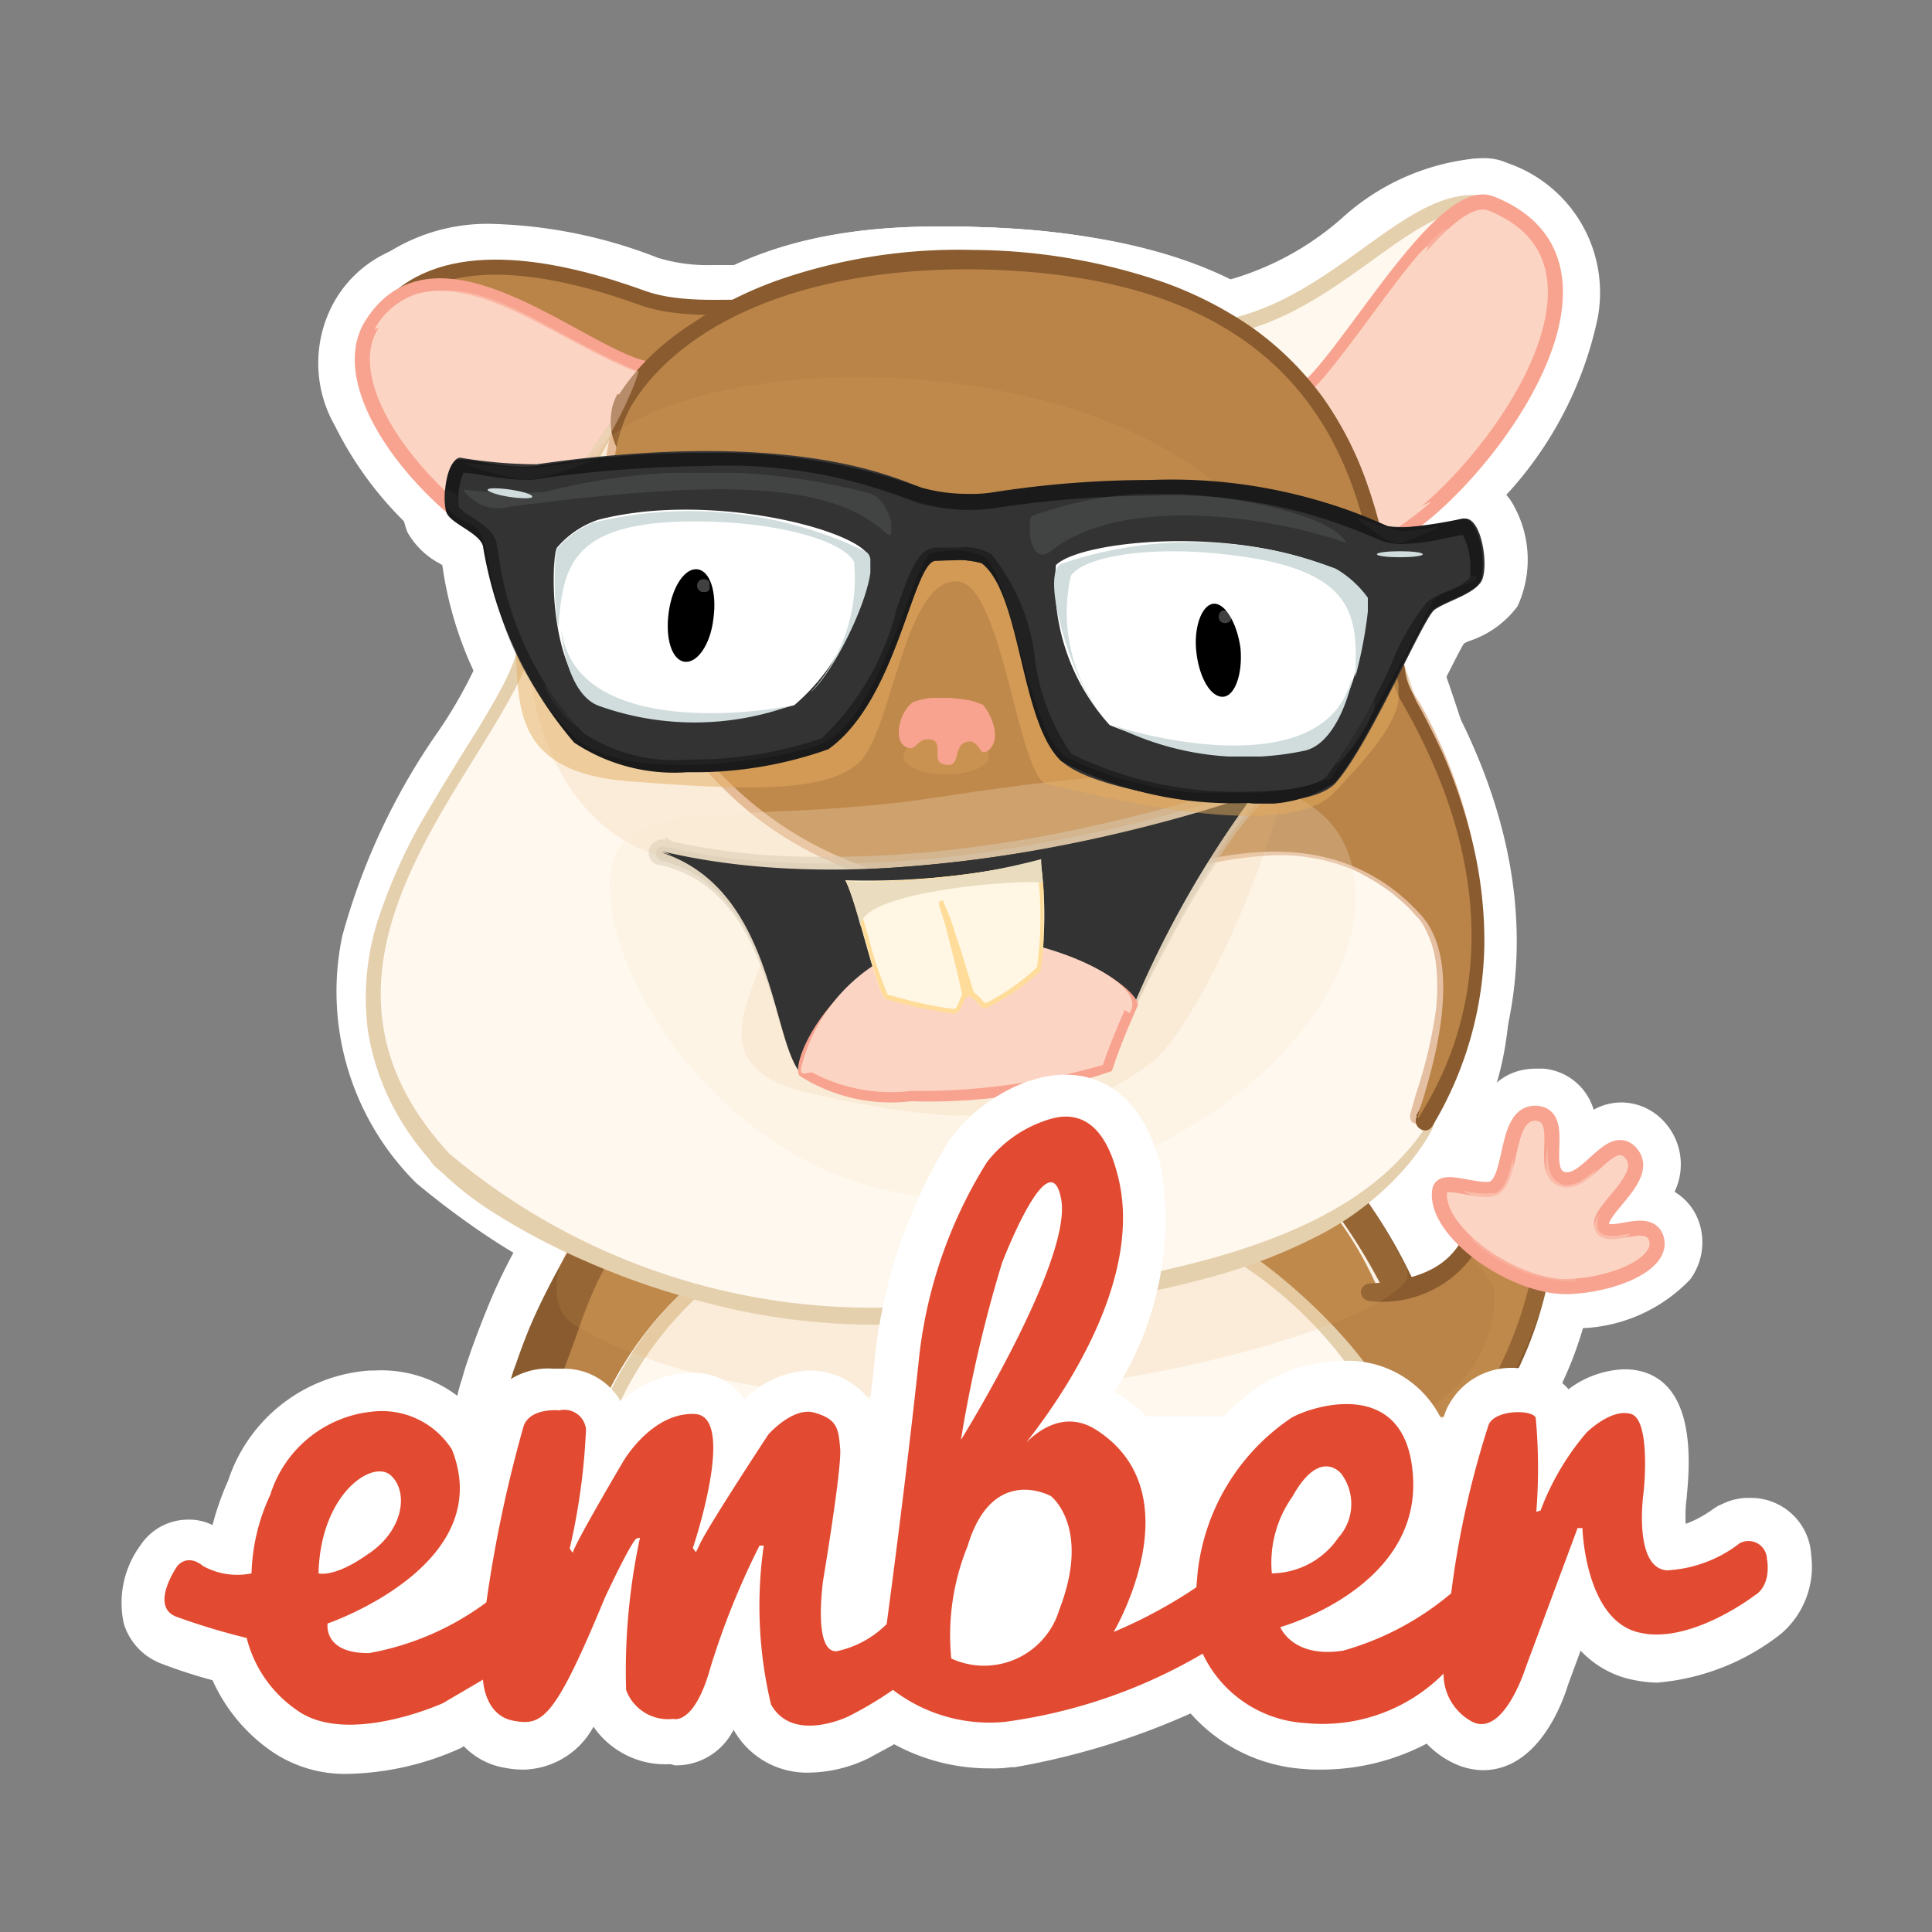 <?xml version="1.0" encoding="utf-8"?><!-- Скачано с сайта svg4.ru / Downloaded from svg4.ru -->
<svg width="800px" height="800px" viewBox="0 0 32 32" xmlns="http://www.w3.org/2000/svg" xmlns:xlink="http://www.w3.org/1999/xlink">
<rect x="0" y="0" width="32" height="32" fill="#808080" stroke="none"/>
<defs>
<clipPath id="a">
<rect x="6.636" y="7.38" width="18.55" height="6.48" style="fill:none"/>
</clipPath>
<clipPath id="b">
<rect x="6.906" y="6.91" width="3.65" height="1.77" style="fill:none"/>
</clipPath>
<clipPath id="c">
<rect x="21.786" y="7.85" width="2.78" height="1.88" style="fill:none"/>
</clipPath>
<clipPath id="d">
<rect x="23.156" y="20.68" width="2.57" height="2.99" style="fill:none"/>
</clipPath>
<clipPath id="e">
<rect x="24.216" y="19.18" width="0.85" height="0.7" style="fill:none"/>
</clipPath>
<clipPath id="f">
<rect x="25.606" y="19" width="0.84" height="0.79" style="fill:none"/>
</clipPath>
<clipPath id="g">
<rect x="24.356" y="20.29" width="1.73" height="0.94" style="fill:none"/>
</clipPath>
<clipPath id="h">
<rect x="26.386" y="20.06" width="0.62" height="0.55" style="fill:none"/>
</clipPath>
<clipPath id="i">
<rect x="9.216" y="19.15" width="14.1" height="3.99" style="fill:none"/>
</clipPath>
<clipPath id="j">
<rect x="21.736" y="4.08" width="1.97" height="4.88" style="fill:none"/>
</clipPath>
<clipPath id="k">
<rect x="6.206" y="4.81" width="4.84" height="3.46" style="fill:none"/>
</clipPath>
<clipPath id="l">
<rect x="21.796" y="3.79" width="2.87" height="4.84" style="fill:none"/>
</clipPath>
<clipPath id="m">
<rect x="8.736" y="6.24" width="12.83" height="12.24" style="fill:none"/>
</clipPath>
<clipPath id="n">
<rect x="14.946" y="12.22" width="1.43" height="0.6" style="fill:none"/>
</clipPath>
<clipPath id="o">
<rect x="14.886" y="11.56" width="1.59" height="1.08" style="fill:none"/>
</clipPath>
<clipPath id="p">
<rect x="10.096" y="12.84" width="12.35" height="7.01" style="fill:none"/>
</clipPath>
<clipPath id="q">
<rect x="10.736" y="12.95" width="10.24" height="5.2" style="fill:none"/>
</clipPath>
<clipPath id="r">
<rect x="10.846" y="13.06" width="10.02" height="5.09" style="fill:none"/>
</clipPath>
<clipPath id="s">
<rect x="10.956" y="13.17" width="9.8" height="4.97" style="fill:none"/>
</clipPath>
<clipPath id="t">
<rect x="13.266" y="15.52" width="5.49" height="2.26" style="fill:none"/>
</clipPath>
<clipPath id="u">
<rect x="13.996" y="14.26" width="3.29" height="2.54" style="fill:none"/>
</clipPath>
<clipPath id="v">
<rect x="14.006" y="14.22" width="3.25" height="1.13" style="fill:none"/>
</clipPath>
<clipPath id="w">
<rect x="15.556" y="14.91" width="0.6" height="1.61" style="fill:none"/>
</clipPath>
<clipPath id="x">
<rect x="6.266" y="4.81" width="4.31" height="3.91" style="fill:none"/>
</clipPath>
<clipPath id="y">
<rect x="8.536" y="8.88" width="14.63" height="4.65" style="fill:none"/>
</clipPath>
<clipPath id="z">
<rect x="7.356" y="7.5" width="17.21" height="5.81" style="fill:none"/>
</clipPath>
<clipPath id="aa">
<rect x="9.026" y="8.3" width="5.53" height="3.74" style="fill:none"/>
</clipPath>
<clipPath id="ab">
<rect x="17.286" y="8.81" width="5.48" height="3.83" style="fill:none"/>
</clipPath>
<clipPath id="ac">
<rect x="7.356" y="8.1" width="17.1" height="5.03" style="fill:none"/>
</clipPath>
<clipPath id="ad">
<rect x="7.626" y="7.62" width="2.21" height="0.33" style="fill:none"/>
</clipPath>
<clipPath id="ae">
<rect x="14.746" y="8.16" width="2.37" height="0.58" style="fill:none"/>
</clipPath>
<clipPath id="af">
<rect x="22.486" y="8.58" width="1.35" height="0.43" style="fill:none"/>
</clipPath>
<clipPath id="ag">
<rect x="8.796" y="8.23" width="3.16" height="3.13" style="fill:none"/>
</clipPath>
<clipPath id="ah">
<rect x="20.046" y="8.78" width="3.04" height="3.34" style="fill:none"/>
</clipPath>
<clipPath id="ai">
<rect x="9.186" y="8.45" width="5.23" height="3.01" style="fill:none"/>
</clipPath>
<clipPath id="aj">
<rect x="9.296" y="10.44" width="3.85" height="1.52" style="fill:none"/>
</clipPath>
<clipPath id="ak">
<rect x="17.436" y="8.97" width="5.22" height="2.79" style="fill:none"/>
</clipPath>
<clipPath id="al">
<rect x="18.416" y="11.25" width="3.97" height="1.28" style="fill:none"/>
</clipPath>
<clipPath id="am">
<rect x="11.536" y="9.59" width="0.22" height="0.22" style="fill:none"/>
</clipPath>
<clipPath id="an">
<rect x="20.176" y="10.11" width="0.22" height="0.22" style="fill:none"/>
</clipPath>
<clipPath id="ao">
<rect x="7.676" y="7.83" width="7.09" height="1.04" style="fill:none"/>
</clipPath>
<clipPath id="ap">
<rect x="17.056" y="8.18" width="5.24" height="1.01" style="fill:none"/>
</clipPath>
</defs>
<title>file_type_ember</title>
<path d="M8.316,23.17l.07-.16.01-.02c.05-.13.11-.27.16-.4.07-.18.13-.36.2-.54a2.826,2.826,0,0,0,.11-.31c.09-.24.21-.56.35-.86a3.456,3.456,0,0,1,.23-.44c.09-.14.18-.27.27-.4l.08-.11.12-.08a.219.219,0,0,1,.05-.03c.05-.03.12-.05.16-.08.08-.03.18-.07.28-.1.15-.04.33-.09.54-.13.31-.07.63-.13,1.05-.2.62-.1,1.29-.19,2.09-.27,1.41-.15,2.82-.26,4.18-.33.72-.03,1.27-.04,1.78-.04h.33a8.233,8.233,0,0,1,1.09.08,1.418,1.418,0,0,1,.34.08.339.339,0,0,1,.08.03l.11.04.09.08.1.1a4.275,4.275,0,0,1,.38.43,9.162,9.162,0,0,1,1.12,1.88,8.389,8.389,0,0,1,.63,1.94l.16.86h-2.01l-.12-.58a6.513,6.513,0,0,0-2.6-2.55,5.236,5.236,0,0,0-1.52-.13,43.574,43.574,0,0,0-5.83.49,5.4,5.4,0,0,0-1.83,2.35l-.2.43" style="fill:#fff"/>
<path d="M22,19.98a2.819,2.819,0,0,0-.33-.36l-.08-.08a.031.031,0,0,1-.02-.01.981.981,0,0,0-.21-.04c-.32-.04-.66-.05-1-.07-.69-.01-1.38.01-2.07.04-1.38.07-2.77.18-4.14.33-.69.08-1.38.16-2.06.27-.34.05-.68.11-1.01.19-.16.03-.33.08-.48.12a.826.826,0,0,0-.22.08c-.03.01-.07.02-.08.04a.01.01,0,0,0-.01.01c-.08.11-.15.22-.23.34s-.13.25-.2.38c-.12.26-.23.54-.33.81s-.21.56-.31.84c-.05.14-.11.28-.18.43a.882.882,0,0,1-.09.2h.93a5.811,5.811,0,0,1,2.24-2.74,42.347,42.347,0,0,1,6.07-.53,5.792,5.792,0,0,1,1.78.19c.95.37,2.86,2.13,3.05,3.09h.54a8.067,8.067,0,0,0-.58-1.76A5.971,5.971,0,0,0,22,19.98" style="fill:#ba8449"/>
<path d="M23.006,24.19l-.11-.59a7.114,7.114,0,0,0-.53-1.6,7.414,7.414,0,0,0-.94-1.58,2.359,2.359,0,0,0-.2-.23,8.334,8.334,0,0,0-.88-.05h-.31c-.49,0-1.02.01-1.72.04-1.33.07-2.7.18-4.09.33-.78.09-1.42.18-2.01.26-.38.05-.69.12-.96.18-.18.04-.31.08-.43.11-.02,0-.03.01-.04.01a.834.834,0,0,1-.08.12c-.05.09-.1.19-.18.32-.12.25-.22.51-.31.74-.04.1-.08.2-.11.3-.07.19-.13.37-.21.56-.05.14-.12.28-.18.44l-.01.02a1.084,1.084,0,0,1-.08.19l-.2.44H8.176l-.19-.09-.02-.01a.781.781,0,0,1-.43-.78v-.03l.02-.1.03-.12a2.172,2.172,0,0,1,.07-.24c.04-.16.1-.32.15-.47.1-.28.22-.59.36-.92a9.623,9.623,0,0,1,.46-.91c.08-.14.16-.28.27-.45.1-.15.21-.31.32-.45a1.3,1.3,0,0,1,.25-.24h.01a.891.891,0,0,1,.16-.1c.1-.05.18-.09.23-.11.13-.05.25-.09.35-.12a5.238,5.238,0,0,1,.58-.14c.32-.07.66-.13,1.08-.2.63-.1,1.3-.18,2.12-.26,1.42-.14,2.84-.25,4.22-.31.66-.02,1.17-.04,1.64-.04h.5a8.535,8.535,0,0,1,1.17.09h.01a3.054,3.054,0,0,1,.43.1h.01c.04.02.11.04.19.08a.738.738,0,0,1,.13.08l.05.04.04.03.04.04.12.12c.14.14.27.3.42.48a10.033,10.033,0,0,1,1.17,2,10.274,10.274,0,0,1,.42,1.07,8.24,8.24,0,0,1,.27,1.09l.13.84h-1.95Z" style="fill:#fff"/>
<path d="M9.016,24.19l.48-1.04a6.294,6.294,0,0,1,2.46-2.9l.02-.01a42.181,42.181,0,0,1,6.25-.56,5.3,5.3,0,0,1,1.96.22c1.13.44,3.09,2.29,3.35,3.38l.22.9H9.016Z" style="fill:#fff"/>
<path d="M22.266,24.19l-.13-.56a6.4,6.4,0,0,0-2.46-2.37,4.758,4.758,0,0,0-1.44-.12,45.348,45.348,0,0,0-5.76.48,5.21,5.21,0,0,0-1.66,2.14l-.2.42H8.8l.46-1.02a6.413,6.413,0,0,1,2.64-3.11,39.524,39.524,0,0,1,6.35-.58,6.418,6.418,0,0,1,2.04.23c1.13.44,3.24,2.34,3.5,3.61l.18.88Z" style="fill:#fff"/>
<path d="M23.116,24.19l-.21-.2a3.216,3.216,0,0,1-.77-2.88.825.825,0,0,1,.78-.56.711.711,0,0,1,.21.03,1.229,1.229,0,0,0,.57-.44.9.9,0,0,1,.81-.46,2.63,2.63,0,0,1,1.7.83.8.8,0,0,1,.12.74c-.01.02-.02.07-.04.12a16.221,16.221,0,0,1-.98,2.47l-.21.34C25.086,24.2,23.116,24.19,23.116,24.19Z" style="fill:#fff"/>
<path d="M23.046,24.19l.68-1.11a11.564,11.564,0,0,0,.71-1.31,3.178,3.178,0,0,1-1.72.48l-.02-.02-.01.08a.9.9,0,0,1-.88-.85.909.909,0,0,1,.23-.63.851.851,0,0,1,.6-.28c.79-.03.89-.22,1.03-.49a1.264,1.264,0,0,1,1.18-.59,1.992,1.992,0,0,1,.42.04,1.427,1.427,0,0,1,1.17,1.36,6.17,6.17,0,0,1-1.12,2.99l-.21.35C25.116,24.19,23.046,24.19,23.046,24.19Z" style="fill:#fff"/>
<path d="M25.926,22.03a3.42,3.42,0,0,1-2.34-1.15,1.562,1.562,0,0,1-.45-1.27.847.847,0,0,1,.89-.72,2.3,2.3,0,0,1,.28.02c.09-.39.3-1.21,1.14-1.21h.12a.954.954,0,0,1,.83.68.95.95,0,0,1,.46-.12.964.964,0,0,1,.7.31,1.046,1.046,0,0,1,.18,1.17.939.939,0,0,1,.42.55,1.038,1.038,0,0,1-.16.9,2.62,2.62,0,0,1-1.97.81.191.191,0,0,1-.1.03" style="fill:#fff"/>
<path d="M25.046,4.01A12.028,12.028,0,0,0,22.3,7.24a.859.859,0,0,1-.74.38,2.62,2.62,0,0,1-1.48-.71c-.92-.74-.94-1.16-.95-1.32a.819.819,0,0,1,.77-.85,4.8,4.8,0,0,0,2.33-1.13,3.856,3.856,0,0,1,2.16-.98,2.5,2.5,0,0,1,.47.05" style="fill:#fff"/>
<path d="M19.966,5.47c2.14-.2,3.4-2.42,4.71-2.08a11.817,11.817,0,0,0-2.95,3.44c-.31.42-2.36-1.31-1.76-1.36" style="fill:#fff8ee"/>
<path d="M6.066,4.45a3.076,3.076,0,0,1,2.14-.74,8.082,8.082,0,0,1,2.69.56,2.815,2.815,0,0,0,.91.12h.41a1.019,1.019,0,0,1,1.02.49,1.035,1.035,0,0,1-.12,1.02,2.91,2.91,0,0,1-2.23,1.15h-.05a3.384,3.384,0,0,1-1.49-.57,4.8,4.8,0,0,0-2.32-.8c-.12,0-.25.01-.37.02" style="fill:#fff"/>
<path d="M22.566,9.76a1.753,1.753,0,0,1-1.61-1.28,4.428,4.428,0,0,1-.35-1.63c0-.77.4-.97.66-1.03a9.673,9.673,0,0,0,.74-.96c1-1.36,1.72-2.24,2.56-2.24a.924.924,0,0,1,.4.08,2.266,2.266,0,0,1,1.49,2.6,6.211,6.211,0,0,1-1.51,2.9c-.38.45-1.38,1.5-2.26,1.56h-.12" style="fill:#fff"/>
<path d="M9.636,10.17a1.23,1.23,0,0,1-.28-.02,5.92,5.92,0,0,1-3.81-3.1,2.087,2.087,0,0,1,0-2.07A1.966,1.966,0,0,1,7.3,4a5.741,5.741,0,0,1,2.58.92,7.522,7.522,0,0,0,.93.45.711.711,0,0,1,.21-.03.8.8,0,0,1,.7.42,4.408,4.408,0,0,1-.43,3.33A1.892,1.892,0,0,1,9.636,10.17Z" style="fill:#fff"/>
<path d="M14.516,22.38A11.941,11.941,0,0,1,6.9,19.6a4.466,4.466,0,0,1-1.23-4.1,10.944,10.944,0,0,1,1.55-3.33,7.551,7.551,0,0,0,.92-1.77c1.33-5.9,4.68-6.65,7.45-6.65.18,0,.36,0,.57.01,5.9.18,6.49,3.02,6.84,4.73a5.812,5.812,0,0,0,.21.81c1.98,4.86,2.31,7.77,1.09,9.74-1.19,1.94-3.81,2.89-9.02,3.32C15.036,22.37,14.776,22.38,14.516,22.38Z" style="fill:#fff"/>
<path d="M14.4,22.39a11.44,11.44,0,0,1-7.48-2.79,4.466,4.466,0,0,1-1.23-4.1,10.944,10.944,0,0,1,1.55-3.33,7.551,7.551,0,0,0,.92-1.77c1.33-5.9,4.68-6.65,7.45-6.65.18,0,.36,0,.57.01,5.9.18,6.49,3.02,6.84,4.73a5.812,5.812,0,0,0,.21.81c1.95,4.78,2.26,7.67,1.07,9.64-1.37,2.26-4.58,3-8.98,3.41-.31.03-.62.04-.92.04" style="fill:#fff"/>
<path d="M22.916,18.28c.04-.1.09-.21.13-.31.45-1.07.79-2.01.25-2.62-.63-.7-3.32-1.97-5.7-3.09-4.56-2.16-7.39-3.55-7.79-4.92a1.3,1.3,0,0,1,.13-1.02c.79-1.24,2.99-2.56,6-2.56h.09c2.83.02,4.89.84,6.13,2.42a8.249,8.249,0,0,1,1.46,4.04,4.3,4.3,0,0,0,.21,1.01c2.14,3.69,1.16,6.41.38,7.69C24.2,18.92,22.916,18.28,22.916,18.28Z" style="fill:#fff"/>
<path d="M20.676,14.03c-1.11,0-2.95-.27-3.59-.89a4.319,4.319,0,0,1-.89-2.06,6.713,6.713,0,0,0-.33-1.09h-.01c-.04.12-.1.27-.14.39a5.283,5.283,0,0,1-1.58,2.6,6.677,6.677,0,0,1-2.76.51,3.524,3.524,0,0,1-2.35-.67,6.172,6.172,0,0,1-1.7-3.46c-.02-.01-.03-.02-.05-.03a1.317,1.317,0,0,1-.53-.52,1.841,1.841,0,0,1,.09-1.47.9.9,0,0,1,.7-.47h.1a2.8,2.8,0,0,1,.48.05,3.429,3.429,0,0,0,.56.07h.1a20.389,20.389,0,0,1,2.9-.22,9.5,9.5,0,0,1,3.72.61.944.944,0,0,1,.09.03,2.532,2.532,0,0,0,.59.08.975.975,0,0,0,.25-.02,18.157,18.157,0,0,1,2.76-.22,9.242,9.242,0,0,1,4,.74.337.337,0,0,0,.12.04h.04a2.846,2.846,0,0,0,.53-.08c.13-.03.26-.05.38-.08h.1a.955.955,0,0,1,.83.53,1.847,1.847,0,0,1,.05,1.64,1.631,1.631,0,0,1-.78.57.536.536,0,0,0-.11.05c-.09.15-.24.46-.37.71a12.624,12.624,0,0,1-1.2,2.06,2.518,2.518,0,0,1-2,.6" style="fill:#fff"/>
<g style="clip-path:url(#a)">
<g style="opacity:0.3">
<path d="M20.236,13.86a5.355,5.355,0,0,1-3-.76c-.5-.36-.73-1.08-1.05-2.24a9.614,9.614,0,0,0-.32-1.02c-.05.13-.12.31-.18.45a5.083,5.083,0,0,1-1.6,2.59,7.262,7.262,0,0,1-2.78.5,3.187,3.187,0,0,1-2.36-.73,5.728,5.728,0,0,1-1.54-3.09,2.374,2.374,0,0,0-.07-.31,1.176,1.176,0,0,1-.72-1.13.77.77,0,0,1,.77-.74.971.971,0,0,1,.58.22.052.052,0,0,0,.04.02.106.106,0,0,1,.05.02,1.02,1.02,0,0,1,.8.86,11.735,11.735,0,0,0,.48,1.55c.45,1.17.77,1.37.8,1.38a3.945,3.945,0,0,0,1.3.2,6.383,6.383,0,0,0,1.76-.26c.16-.25.49-.91.72-1.36.69-1.37.81-1.58,1.11-1.73a1.226,1.226,0,0,1,.61-.13,3.05,3.05,0,0,1,1.02.18c.5.22.77.88,1.36,2.57.11.31.24.7.33.9a6.955,6.955,0,0,0,2.47.35c.3,0,.51-.01.66-.02.1-.21.24-.5.36-.75.83-1.77.96-1.98,1.17-2.14a2.729,2.729,0,0,1,1.36-.46.8.8,0,0,1,.81.62c.12.63-.5.88-.71.95-.05.02-.13.05-.19.08-.08.13-.22.42-.33.65-.9,1.75-1.19,2.23-1.53,2.44a5.759,5.759,0,0,1-2.18.34" style="fill:#fff"/>
</g>
</g>
<g style="clip-path:url(#b)">
<g style="opacity:0.3">
<path d="M8.706,8.67a2.839,2.839,0,0,1-.89-.19c-.13-.04-.25-.09-.33-.12a.8.8,0,0,1-.59-.73V6.9h.72a1.057,1.057,0,0,1,.22.03c.15.02.65.05.81.07l.1.01a6.708,6.708,0,0,0,.71-.08,2.709,2.709,0,0,1,.37-.04h.62l.1.61a.738.738,0,0,1-.53.81c-.02.01-.1.03-.16.05a3.811,3.811,0,0,1-1.09.28.06.06,0,0,1-.06.03" style="fill:#fff"/>
</g>
</g>
<g style="clip-path:url(#c)">
<g style="opacity:0.3">
<path d="M23.156,9.72a1.429,1.429,0,0,1-.81-.33.993.993,0,0,1-.56-.82V7.84h.71a.658.658,0,0,1,.3.07c.08.03.37.13.5.16.04,0,.13-.02.31-.05a.858.858,0,0,1,.22-.02h.62l.1.61a.734.734,0,0,1-.49.81l-.13.07a2.5,2.5,0,0,1-.66.25c-.02-.02-.07-.02-.11-.02" style="fill:#fff"/>
</g>
</g>
<path d="M20.776,25.8h-2.69V23.47h2.69Z" style="fill:#fff"/>
<path d="M22,19.98a2.819,2.819,0,0,0-.33-.36l-.08-.08a.031.031,0,0,1-.02-.01.981.981,0,0,0-.21-.04c-.32-.04-.66-.05-1-.07-.69-.01-1.38.01-2.07.04-1.38.07-2.77.18-4.14.33-.69.08-1.38.16-2.06.27-.34.05-.68.11-1.01.19-.16.03-.33.08-.48.12a.826.826,0,0,0-.22.08c-.03.01-.07.02-.08.04a.01.01,0,0,0-.01.01c-.08.11-.15.22-.23.34s-.13.25-.2.38c-.12.26-.23.54-.33.81s-.21.56-.31.84c-.05.14-.11.28-.18.43a.882.882,0,0,1-.09.2h.93a5.811,5.811,0,0,1,2.24-2.74,42.347,42.347,0,0,1,6.07-.53,5.792,5.792,0,0,1,1.78.19c.95.37,2.86,2.13,3.05,3.09h.54a8.067,8.067,0,0,0-.58-1.76A5.971,5.971,0,0,0,22,19.98" style="fill:#ba8449"/>
<path d="M23.526,21.47a8.778,8.778,0,0,0-1.08-1.85q-.165-.21-.36-.42l-.1-.1-.02-.02-.01-.01-.02-.02a.219.219,0,0,1-.05-.03.418.418,0,0,0-.1-.04c-.12-.04-.21-.05-.31-.08a10,10,0,0,0-1.07-.08c-.71-.01-1.4,0-2.1.03-1.4.05-2.79.16-4.18.31-.69.08-1.39.15-2.09.26-.35.05-.69.11-1.04.19-.18.04-.35.08-.53.13a.987.987,0,0,0-.27.1.742.742,0,0,0-.15.08.36.36,0,0,1-.09.05.285.285,0,0,0-.11.11,3.484,3.484,0,0,0-.28.39,4.233,4.233,0,0,0-.25.42c-.15.27-.3.56-.43.84s-.24.57-.34.86a2.827,2.827,0,0,0-.13.44,1.866,1.866,0,0,1-.07.22l-.04.12-.01.05c0,.01.02.02.07.05h.64a1.76,1.76,0,0,1,.09-.2c.05-.14.12-.28.18-.42.11-.28.21-.56.31-.84a7.845,7.845,0,0,1,.32-.8c.07-.13.13-.25.2-.38a4.048,4.048,0,0,1,.23-.34.01.01,0,0,0,.01-.01.589.589,0,0,0,.08-.04c.07-.02.14-.05.22-.08.15-.04.32-.09.48-.12.33-.08.67-.13,1.01-.19.68-.11,1.37-.2,2.06-.27q2.07-.225,4.14-.33c.69-.03,1.38-.05,2.07-.04a7.98,7.98,0,0,1,1,.07c.08.01.15.03.21.04.01,0,.02,0,.02.01l.08.08c.12.12.22.24.33.36a9.3,9.3,0,0,1,1.03,1.73,8.067,8.067,0,0,1,.58,1.76h.55a6.1,6.1,0,0,0-.24-.98c-.16-.35-.29-.68-.44-1.01" style="fill:#895b2e"/>
<path d="M19.936,20.59a5.49,5.49,0,0,0-1.7-.18,44.438,44.438,0,0,0-5.99.51,5.539,5.539,0,0,0-2.09,2.54h12.68a6.7,6.7,0,0,0-2.9-2.87" style="fill:#fff8ee"/>
<path d="M20.016,20.38a5.792,5.792,0,0,0-1.78-.19,42.347,42.347,0,0,0-6.07.53,5.747,5.747,0,0,0-2.24,2.74h.24a5.7,5.7,0,0,1,2.09-2.54,42.588,42.588,0,0,1,5.99-.51,5,5,0,0,1,1.7.18,6.8,6.8,0,0,1,2.91,2.88h.22c-.2-.96-2.11-2.72-3.06-3.09" style="fill:#e5d0ae"/>
<path d="M24.346,20.48c-.13.27-.82.97-1.4.81-.31-.09-.25,1.53.45,2.18h1.27a17.251,17.251,0,0,0,.96-2.44c.08-.21-1.15-.83-1.28-.55" style="fill:#ba8449"/>
<path d="M25.7,20.88a.722.722,0,0,0-.6-.69c-.3-.07-.69-.01-.79.18-.2.37-.44.82-1.63.89a.152.152,0,0,0-.14.15.16.16,0,0,0,.15.14,1.845,1.845,0,0,0,1.87-1.03.81.81,0,0,1,.59,0,.4.4,0,0,1,.26.38,6.54,6.54,0,0,1-1.06,2.57h.34a6.281,6.281,0,0,0,1.01-2.59" style="fill:#895b2e"/>
<g style="clip-path:url(#d)">
<g style="opacity:0.15">
<path d="M23.236,23.5a2.14,2.14,0,0,0,1.52-2.07c.01-.21-.42-.6-.42-.71s1.3.02,1.37.33a7.564,7.564,0,0,1-1.11,2.46c-.27.29-1.82.1-1.36-.01" style="fill:#e3ab5e"/>
</g>
</g>
<path d="M23.846,19.72c-.1.68,1.23,1.61,2.12,1.59.74-.02,1.59-.37,1.47-.79s-.84.08-.91-.22c-.05-.28.84-.82.48-1.21-.34-.36-.73.57-1.13.44s.08-1.04-.42-1.09c-.58-.05-.36,1.24-.8,1.26-.3.02-.78-.2-.81.02" style="fill:#fcd4c3"/>
<path d="M23.846,19.72c-.1.68,1.23,1.61,2.12,1.59.74-.02,1.59-.37,1.47-.79s-.84.08-.91-.22c-.05-.28.84-.82.48-1.21-.34-.36-.73.57-1.13.44s.08-1.04-.42-1.09c-.58-.05-.36,1.24-.8,1.26C24.356,19.72,23.876,19.5,23.846,19.72Z" style="fill:none;stroke:#f8a38f;stroke-miterlimit:10;stroke-width:0.25px"/>
<g style="clip-path:url(#e)">
<g style="opacity:0.5">
<path d="M24.226,19.72c.14.11.66.25.73.07a1.084,1.084,0,0,0,.1-.61c-.04.18-.1.5-.28.58a1.6,1.6,0,0,1-.55-.04" style="fill:#fcd4c3"/>
</g>
</g>
<g style="clip-path:url(#f)">
<g style="opacity:0.5">
<path d="M25.636,18.99c-.02.12-.12.69.18.77.25.07.44-.09.63-.4-.11.1-.38.34-.59.25s-.23-.32-.22-.62" style="fill:#fcd4c3"/>
</g>
</g>
<g style="clip-path:url(#g)">
<g style="opacity:0.25">
<path d="M24.366,20.53c1.49-.73,1.79.46,1.72.7a2.6,2.6,0,0,1-1.72-.7" style="fill:#fcd4c3"/>
</g>
</g>
<g style="clip-path:url(#h)">
<g style="opacity:0.5">
<path d="M26.536,20.06c-.25.28-.13.51.03.55a.536.536,0,0,0,.44-.18c-.05,0-.46.13-.54-.07a.321.321,0,0,1,.07-.3" style="fill:#fcd4c3"/>
</g>
</g>
<g style="clip-path:url(#i)">
<g style="opacity:0.15">
<path d="M9.536,21.96c4.78,2.75,14.27-.04,13.77-.94-.67-1.19-.93-1.94-2.4-1.87s-10.82.82-11.2,1.11-.79,1.34-.17,1.7" style="fill:#e3ab5e"/>
</g>
</g>
<path d="M19.966,5.47c2.14-.2,3.4-2.42,4.71-2.08a11.817,11.817,0,0,0-2.95,3.44c-.31.42-2.36-1.31-1.76-1.36" style="fill:#fff8ee"/>
<path d="M19.966,5.47c2.14-.2,3.4-2.42,4.71-2.08a11.817,11.817,0,0,0-2.95,3.44C21.416,7.25,19.366,5.52,19.966,5.47Z" style="fill:none;stroke:#e5d0ae;stroke-linecap:round;stroke-linejoin:round;stroke-width:0.25px"/>
<path d="M6.556,4.98c.96-.9,2.7-.55,4.1-.04.8.28,1.84.05,1.9.22.18.38-.86,1.17-1.72,1.15-.83-.01-2.24-1.6-4.28-1.33" style="fill:#ba8449"/>
<path d="M6.556,4.98c.96-.9,2.7-.55,4.1-.04.8.28,1.84.05,1.9.22.18.38-.86,1.17-1.72,1.15C10.006,6.3,8.6,4.71,6.556,4.98Z" style="fill:none;stroke:#895b2e;stroke-linecap:round;stroke-linejoin:round;stroke-width:0.25px"/>
<path d="M21.426,6.53c.49.14,2.36-3.52,3.27-3.16,2.89,1.15-.88,5.57-2.07,5.67-1.2.08-1.47-2.6-1.2-2.51" style="fill:#fcd4c3"/>
<path d="M21.426,6.53c.49.14,2.36-3.52,3.27-3.16,2.89,1.15-.88,5.57-2.07,5.67C21.426,9.12,21.156,6.44,21.426,6.53Z" style="fill:none;stroke:#f8a38f;stroke-miterlimit:10;stroke-width:0.25px"/>
<path d="M10.986,6.09c-.8.35-3.63-2.62-4.83-.71-.79,1.26,1.6,3.8,3.3,4.07,1.72.27,1.95-3.55,1.53-3.36" style="fill:#fcd4c3"/>
<path d="M10.986,6.09c-.8.35-3.63-2.62-4.83-.71-.79,1.26,1.6,3.8,3.3,4.07C11.176,9.72,11.406,5.9,10.986,6.09Z" style="fill:none;stroke:#f8a38f;stroke-miterlimit:10;stroke-width:0.25px"/>
<g style="clip-path:url(#j)">
<path d="M23.656,4.08c-.15.5-1.44,1.81-1.27,2.92.07.42.5,1.64.69,1.6s.66-.34.61-.27a5.668,5.668,0,0,1-.89.63,7.312,7.312,0,0,1-1.06-2.51c.43-.38,1.73-2.35,1.92-2.37" style="fill:#fcd4c3"/>
</g>
<g style="clip-path:url(#k)">
<path d="M6.2,5.46a3.056,3.056,0,0,1,3.4.6,1.733,1.733,0,0,1-.32,2.17c-.3.3,1.75-1.05,1.76-1.44a.531.531,0,0,0-.44-.61c-1.13-.42-2.31-1.38-3.34-1.36a1.2,1.2,0,0,0-1.06.64" style="fill:#fcd4c3"/>
</g>
<g style="clip-path:url(#l)">
<g style="opacity:0.25">
<path d="M24.006,3.79c1.99,1.09-1.21,2.76-.97,4.83-.42-.04-1.44-2.05-1.19-2.22.35-.25,1.83-2.7,2.16-2.61" style="fill:#fcd4c3"/>
</g>
</g>
<path d="M8.646,10.51a2.217,2.217,0,0,0,.06-.44,3.26,3.26,0,0,1,.05-.45.568.568,0,0,1,.07-.22c.03-.07.05-.14.08-.21a3.789,3.789,0,0,1,.18-.42,8.511,8.511,0,0,1,.87-1.56,8.4,8.4,0,0,1,1.17-1.35,5.022,5.022,0,0,1,1.5-.95,6.471,6.471,0,0,1,1.73-.44,11.656,11.656,0,0,1,1.77-.08,15.035,15.035,0,0,1,1.77.12,8.261,8.261,0,0,1,1.75.42,6.1,6.1,0,0,1,.82.38,3.9,3.9,0,0,1,.74.56,3.381,3.381,0,0,1,.59.72,4.941,4.941,0,0,1,.39.84,6.332,6.332,0,0,1,.24.88c.06.3.11.58.18.85.03.13.08.26.12.39a4.107,4.107,0,0,1,.15.42c.1.27.21.56.31.83a23.893,23.893,0,0,1,.93,3.41,11.552,11.552,0,0,1,.19,1.76,5.752,5.752,0,0,1-.21,1.75c-.04.14-.09.28-.14.42s-.13.26-.18.4a.761.761,0,0,1-.08.21,2.116,2.116,0,0,1-.12.2c-.08.12-.18.25-.27.36a4.907,4.907,0,0,1-1.4,1.12,9.153,9.153,0,0,1-1.66.67,17.512,17.512,0,0,1-1.74.4c-.59.11-1.17.19-1.75.26-.3.03-.59.07-.89.1l-.44.04-.45.03a10.975,10.975,0,0,1-3.56-.43,12.565,12.565,0,0,1-1.69-.6,10.988,10.988,0,0,1-1.59-.84,5.451,5.451,0,0,1-.73-.56c-.05-.05-.12-.11-.18-.16s-.1-.12-.15-.18a4.393,4.393,0,0,1-.28-.36,4.163,4.163,0,0,1-.7-1.71,4.224,4.224,0,0,1,.16-1.84,9.082,9.082,0,0,1,.73-1.65c.3-.51.61-1.02.92-1.51.15-.25.3-.5.43-.75A3.592,3.592,0,0,0,8.646,10.51Zm.44.1a4.08,4.08,0,0,1-.35.86c-.14.27-.3.53-.45.78-.31.5-.62,1-.9,1.5a7.935,7.935,0,0,0-.68,1.56,3.8,3.8,0,0,0-.13,1.64,3.528,3.528,0,0,0,.65,1.5c.08.11.18.22.26.33.04.05.1.11.14.15a1.848,1.848,0,0,0,.14.14,4.922,4.922,0,0,0,.67.51,10.025,10.025,0,0,0,1.52.81,11.7,11.7,0,0,0,1.63.58,14.081,14.081,0,0,0,1.69.35,9.8,9.8,0,0,0,1.71.08l.43-.03.44-.04c.28-.02.58-.05.88-.09.58-.05,1.16-.13,1.73-.23s1.14-.21,1.7-.36a11.185,11.185,0,0,0,1.63-.56,5.016,5.016,0,0,0,1.42-.94,2.789,2.789,0,0,0,.28-.32c.04-.05.09-.12.13-.18a1.41,1.41,0,0,0,.14-.18,2.026,2.026,0,0,0,.21-.38,2.579,2.579,0,0,0,.13-.42,5.67,5.67,0,0,0,.14-1.74,10.224,10.224,0,0,0-.28-1.73,24.4,24.4,0,0,0-1.11-3.32c-.11-.27-.22-.55-.33-.81l-.18-.4c-.05-.14-.11-.3-.15-.44-.08-.3-.13-.58-.2-.86a5.491,5.491,0,0,0-.22-.82,3.474,3.474,0,0,0-.86-1.4,4.592,4.592,0,0,0-1.41-.9,7.853,7.853,0,0,0-1.66-.46,16.636,16.636,0,0,0-1.73-.19,12.781,12.781,0,0,0-1.75.03,5.821,5.821,0,0,0-1.69.42,4.631,4.631,0,0,0-1.44.93,4.71,4.71,0,0,0-1.02,1.38,9.2,9.2,0,0,0-.61,1.61,4.262,4.262,0,0,0-.11.42c-.02.07-.03.14-.05.21-.01.03-.01.08-.02.11a.418.418,0,0,1-.04.1c-.07.14-.14.27-.2.4C9.166,10.34,9.116,10.47,9.086,10.61Z" style="fill:#e5d0ae"/>
<path d="M8.866,10.56c-.46,2.04-4.48,5.25-1.42,8.55a10.862,10.862,0,0,0,7.79,2.52c8.8-.83,11.02-2.95,7.31-12.06-.6-1.48.08-4.89-6.39-5.09-2.72-.08-5.98.3-7.29,6.08" style="fill:#fff8ee"/>
<path d="M10.386,6.58a3.967,3.967,0,0,1,1.07-1.09,6,6,0,0,1,1.36-.69,9.469,9.469,0,0,1,2.98-.51,10.93,10.93,0,0,1,3.01.31,6.431,6.431,0,0,1,1.43.56,5,5,0,0,1,1.25.94,5.154,5.154,0,0,1,.89,1.28,7.031,7.031,0,0,1,.51,1.46,13.3,13.3,0,0,1,.26,1.49q.045.375.12.72a1.347,1.347,0,0,0,.09.32l.03.07.01.01.01.01.02.04.1.16a8.319,8.319,0,0,1,.97,2.88,6.022,6.022,0,0,1,.02,1.53,5.467,5.467,0,0,1-.38,1.48,7.333,7.333,0,0,1-.34.69c-.03.05-.07.11-.1.16s-.07.1-.11.16c-.01.01-.01.02-.02.03-.03-.02.04.08-.18,0-.05-.1-.02-.08-.03-.1s.01-.04.01-.07l.03-.1.05-.18a7.829,7.829,0,0,0,.34-1.43,3.562,3.562,0,0,0,0-.73,1.71,1.71,0,0,0-.22-.67.755.755,0,0,0-.11-.14c-.04-.04-.08-.09-.12-.13-.09-.09-.18-.16-.27-.24a3.964,3.964,0,0,0-.62-.38,3.165,3.165,0,0,0-1.42-.25,6.39,6.39,0,0,0-1.44.25c-.24.07-.47.14-.71.22-.12.04-.24.08-.36.11a1.18,1.18,0,0,1-.2.04,1.225,1.225,0,0,1-.19.02,12.621,12.621,0,0,1-1.51.08,7.781,7.781,0,0,1-1.51-.18,7.379,7.379,0,0,1-1.44-.48,5.956,5.956,0,0,1-1.29-.81,6.9,6.9,0,0,1-1.05-1.11,6.751,6.751,0,0,1-1.21-2.77A6.458,6.458,0,0,1,10,8.02a4.169,4.169,0,0,1,.1-.77A3.084,3.084,0,0,1,10.386,6.58Zm.22.14a2.1,2.1,0,0,0-.25.66,5.516,5.516,0,0,0-.1.71,5.81,5.81,0,0,0,.13,1.44,6.7,6.7,0,0,0,1.2,2.63A6.619,6.619,0,0,0,12.6,13.2a6.087,6.087,0,0,0,1.23.78,6.607,6.607,0,0,0,1.38.47,7.02,7.02,0,0,0,1.44.19,10.371,10.371,0,0,0,1.47-.05l.19-.02q.075-.015.18-.03c.12-.03.23-.07.35-.1.24-.07.48-.14.72-.2a6.17,6.17,0,0,1,1.5-.21,3.452,3.452,0,0,1,1.48.31,3.86,3.86,0,0,1,.65.39,2.264,2.264,0,0,1,.28.25l.13.13a.878.878,0,0,1,.12.15,1.718,1.718,0,0,1,.25.73,3.963,3.963,0,0,1,.01.77,6.821,6.821,0,0,1-.3,1.48l-.05.18-.02.09c0,.01-.01.03,0,.03-.01-.01.02.02-.02-.08-.21-.08-.13.02-.15-.01a.846.846,0,0,1,.09-.15,1.29,1.29,0,0,1,.09-.16c.11-.22.21-.44.3-.67a5.665,5.665,0,0,0,.23-2.86,7.349,7.349,0,0,0-.39-1.39,10.452,10.452,0,0,0-.62-1.31l-.09-.15-.02-.04-.01-.02-.01-.02a.418.418,0,0,1-.04-.1,3.432,3.432,0,0,1-.12-.39c-.05-.25-.1-.5-.13-.74-.08-.49-.14-.97-.26-1.44a6.436,6.436,0,0,0-.47-1.36,4.633,4.633,0,0,0-.79-1.17,5.265,5.265,0,0,0-2.44-1.42,10.39,10.39,0,0,0-2.9-.36,9.061,9.061,0,0,0-2.88.43,5.211,5.211,0,0,0-1.3.63A2.7,2.7,0,0,0,10.606,6.72Z" style="fill:#e5bfa1"/>
<path d="M10.256,6.53a3.686,3.686,0,0,1,.56-.67,4.486,4.486,0,0,1,.66-.51,6.3,6.3,0,0,1,1.47-.73,9.1,9.1,0,0,1,3.18-.48,9.851,9.851,0,0,1,3.16.54,6.3,6.3,0,0,1,1.46.75,5.151,5.151,0,0,1,1.17,1.16,5.735,5.735,0,0,1,.74,1.46,8.758,8.758,0,0,1,.38,1.55c.04.26.08.51.12.78.04.25.08.51.12.74a1,1,0,0,0,.1.32l.01.02.01.02.02.04.04.09.1.18c.12.23.24.47.35.71a8.728,8.728,0,0,1,.5,1.52,6.983,6.983,0,0,1,.18,1.59,6.013,6.013,0,0,1-.86,3.04.138.138,0,0,1-.2.05.153.153,0,0,1-.07-.18c.15-.39.32-.77.44-1.15a3.661,3.661,0,0,0,.22-1.16,1.7,1.7,0,0,0-.33-1.05.218.218,0,0,0-.04-.05l-.02-.02-.02-.03-.1-.1a2,2,0,0,0-.22-.19c-.15-.12-.33-.23-.49-.34-.69-.43-1.42-.8-2.17-1.17s-1.5-.71-2.24-1.05c-1.51-.69-3.02-1.38-4.51-2.12-.74-.38-1.48-.77-2.2-1.23a10.812,10.812,0,0,1-1.07-.82,2.248,2.248,0,0,1-.46-.57.951.951,0,0,1-.13-.44,1.1,1.1,0,0,1,.02-.26.647.647,0,0,1,.04-.13.582.582,0,0,1,.05-.11Zm.61.37c-.02.03-.01.02-.02.03s0,.01-.01.02v.04a.676.676,0,0,0,.04.15,1.616,1.616,0,0,0,.32.39,6.2,6.2,0,0,0,.93.72c.67.45,1.39.84,2.12,1.24,1.46.77,2.95,1.48,4.44,2.2.74.36,1.49.73,2.23,1.11a22.694,22.694,0,0,1,2.19,1.24,4.823,4.823,0,0,1,.51.38c.09.07.16.14.25.22a1.538,1.538,0,0,1,.12.13l.02.03.03.03a.423.423,0,0,1,.05.07,2.309,2.309,0,0,1,.3.61,2.2,2.2,0,0,1,.08.67,4.237,4.237,0,0,1-.27,1.27c-.14.4-.32.78-.48,1.16l-.26-.13a5.635,5.635,0,0,0,.74-2.89,7.252,7.252,0,0,0-.71-2.92c-.11-.23-.22-.46-.35-.68l-.2-.35a1.385,1.385,0,0,1-.14-.42,7.81,7.81,0,0,1-.15-.79c-.04-.26-.09-.51-.13-.75a10.472,10.472,0,0,0-.39-1.46,5.32,5.32,0,0,0-.69-1.29A4.533,4.533,0,0,0,20.4,5.92a5.522,5.522,0,0,0-1.31-.65,9.459,9.459,0,0,0-2.95-.44,8.239,8.239,0,0,0-1.49.11,8.553,8.553,0,0,0-1.43.36,6.087,6.087,0,0,0-1.31.63,3.466,3.466,0,0,0-.57.44A3.252,3.252,0,0,0,10.866,6.9Z" style="fill:#895b2e"/>
<path d="M10.5,6.65c-1.2,1.86.23,9.01,7.79,8.04.8-.1,3.46-1.52,5.25.47.97,1.09-.34,3.86,0,3.28.38-.63,1.85-3.09-.35-6.86-.7-1.21.46-7.05-7.11-7.12-2.9-.01-4.78.95-5.58,2.19" style="fill:#ba8449"/>
<g style="clip-path:url(#m)">
<g style="opacity:0.15">
<path d="M10.3,7.1c2.18-1.4,8.76-1.3,10.87,2.06,1.4,2.23-1.16,7.75-2.11,8.45s-2.25,1.31-5.71.48c-2.93-.7,1.48-3.42-1.96-3.82-3.15-.36-3.46-5.64-1.09-7.17" style="fill:#e3ab5e"/>
</g>
</g>
<g style="clip-path:url(#n)">
<g style="opacity:0.25">
<path d="M16.386,12.52c0,.16-.32.31-.71.31s-.71-.13-.71-.31c0-.16.32-.31.71-.31s.71.15.71.31" style="fill:#e3ab5e"/>
</g>
</g>
<path d="M15.126,11.63a1.948,1.948,0,0,1,1.15.04c.11.11.35.57.08.77-.1.07-.1-.21-.32-.16-.26.05-.12.39-.33.39-.32-.01-.01-.37-.28-.42-.21-.04-.25.16-.35.14-.32-.06-.18-.61.05-.76" style="fill:#f8a38f"/>
<g style="clip-path:url(#o)">
<path d="M15.6,11.56a1.042,1.042,0,0,0-.47.07c-.23.15-.37.7-.07.76h.01c.08,0,.12-.15.28-.15h.05c.27.04-.02.42.28.42.2,0,.05-.33.33-.38h.04c.15,0,.18.18.24.18a.037.037,0,0,0,.03-.01c.28-.2.04-.66-.08-.77-.03-.07-.34-.12-.64-.12m0,.08a1.52,1.52,0,0,1,.62.08.75.75,0,0,1,.18.48.187.187,0,0,1-.08.15c0-.01-.01-.01-.02-.02a.3.3,0,0,0-.23-.14.075.075,0,0,0-.05.01c-.19.04-.22.19-.25.28s-.03.1-.07.1c-.09,0-.09-.02-.09-.12s0-.25-.2-.28h-.07a.393.393,0,0,0-.25.12c-.01.01-.03.03-.04.03a.137.137,0,0,1-.11-.12.616.616,0,0,1,.2-.5.914.914,0,0,1,.46-.07" style="fill:#f8a38f"/>
</g>
<g style="clip-path:url(#p)">
<g style="opacity:0.25">
<path d="M22.426,14.5c.33,2.1-2.3,4.74-5.83,5.28s-6.14-2.62-6.47-4.73,1.84-1.3,5.37-1.84,6.6-.81,6.93,1.29" style="fill:#f7e8d0"/>
</g>
</g>
<g style="clip-path:url(#q)">
<g style="opacity:0.5">
<path d="M13.2,17.7a2.281,2.281,0,0,1-.21-.51l-.16-.53a7.516,7.516,0,0,0-.39-1.03,2.736,2.736,0,0,0-.63-.86,1.988,1.988,0,0,0-.92-.45.2.2,0,0,1-.13-.27.218.218,0,0,1,.25-.14,10.958,10.958,0,0,0,2.42.28,18.521,18.521,0,0,0,2.46-.13,22.057,22.057,0,0,0,2.43-.43,23.759,23.759,0,0,0,2.37-.67.2.2,0,0,1,.27.13.2.2,0,0,1-.07.23.729.729,0,0,0-.1.09c-.03.03-.07.08-.1.11-.07.08-.13.16-.2.25a6.326,6.326,0,0,0-.36.54c-.24.36-.46.73-.67,1.12s-.42.77-.6,1.15a5.054,5.054,0,0,0-.26.59c-.04.1-.08.2-.12.31a.835.835,0,0,0-.04.15v.02c0,.01,0,.01-.01.02a.021.021,0,0,1-.02.02.138.138,0,0,1-.04.03.2.2,0,0,1-.08.04,4.01,4.01,0,0,1-.63.18c-.21.04-.43.08-.65.1-.44.05-.86.1-1.3.11a9.359,9.359,0,0,1-1.3-.02,3.531,3.531,0,0,1-.65-.11,1.66,1.66,0,0,1-.31-.12.958.958,0,0,1-.25-.2m.02-.01a.558.558,0,0,0,.25.2,2.826,2.826,0,0,0,.31.11,3.521,3.521,0,0,0,.65.1,11.28,11.28,0,0,0,1.3.01c.44-.02.86-.08,1.29-.13a6.38,6.38,0,0,0,.63-.12,2.9,2.9,0,0,0,.61-.19.573.573,0,0,0,.07-.04q.03-.015.03-.03a.936.936,0,0,1,.04-.16c.03-.11.07-.21.1-.32.08-.21.15-.4.24-.61.18-.4.35-.8.54-1.19s.38-.79.59-1.17c.1-.2.21-.38.33-.58a1.378,1.378,0,0,1,.19-.28c.03-.04.07-.1.1-.14a1.659,1.659,0,0,1,.13-.14l.21.37c-.8.27-1.6.49-2.42.68a23.239,23.239,0,0,1-2.47.44,17.582,17.582,0,0,1-2.52.13,11.91,11.91,0,0,1-2.52-.32l.12-.44a3.836,3.836,0,0,1,.94.72,3.586,3.586,0,0,1,.57.98,10.761,10.761,0,0,1,.33,1.06c.04.18.1.36.14.54a2.2,2.2,0,0,0,.22.52" style="fill:#d8cab2"/>
</g>
</g>
<g style="clip-path:url(#r)">
<g style="opacity:0.5">
<path d="M13.206,17.7a2.2,2.2,0,0,1-.21-.5c-.06-.17-.1-.35-.15-.53a8.115,8.115,0,0,0-.38-1.04,3.015,3.015,0,0,0-.61-.88,1.9,1.9,0,0,0-.92-.5v-.01a.122.122,0,0,1-.07-.14.129.129,0,0,1,.13-.08,11.157,11.157,0,0,0,2.45.28,18.494,18.494,0,0,0,2.47-.13c.82-.1,1.63-.25,2.44-.43a24.138,24.138,0,0,0,2.39-.67.112.112,0,0,1,.14.07.131.131,0,0,1-.03.12,1.487,1.487,0,0,0-.21.22c-.07.08-.13.18-.2.25-.12.18-.24.36-.35.55-.23.36-.45.74-.66,1.13s-.4.77-.58,1.16l-.26.59a2.826,2.826,0,0,0-.11.31.835.835,0,0,0-.04.15c-.01.04-.04.05-.07.08a.2.2,0,0,1-.08.04,4.01,4.01,0,0,1-.63.18c-.21.04-.43.08-.65.11-.43.05-.86.1-1.3.12a9.359,9.359,0,0,1-1.3-.02,3.531,3.531,0,0,1-.65-.11,2.832,2.832,0,0,1-.31-.11.653.653,0,0,1-.25-.21m0-.01a.654.654,0,0,0,.25.21,2.826,2.826,0,0,0,.31.11,3.521,3.521,0,0,0,.65.1,9.4,9.4,0,0,0,1.3.01c.44-.02.86-.07,1.3-.13.21-.03.43-.07.65-.12a2.412,2.412,0,0,0,.61-.19.573.573,0,0,0,.07-.04c.02-.01.04-.03.04-.04a.936.936,0,0,1,.04-.16,2.832,2.832,0,0,1,.11-.31c.08-.21.16-.4.25-.6.18-.4.36-.79.56-1.18s.39-.78.61-1.16c.11-.2.22-.38.34-.56a1.308,1.308,0,0,1,.19-.27,1.386,1.386,0,0,1,.23-.26l.11.2c-.79.27-1.6.49-2.41.68s-1.63.33-2.46.44a17.443,17.443,0,0,1-2.51.13,12.366,12.366,0,0,1-2.49-.3l.05-.21a2.376,2.376,0,0,1,.94.65,3.322,3.322,0,0,1,.58.95,9.238,9.238,0,0,1,.35,1.05c.04.18.1.35.15.54a1.284,1.284,0,0,0,.18.46" style="fill:#d8cab2"/>
</g>
</g>
<path d="M13.206,17.69c.56.88,5.12.27,5.2-.08a17.044,17.044,0,0,1,2.36-4.45c-.94.33-5.83,1.89-9.8.94,1.79.6,1.81,2.91,2.24,3.59" style="fill:#333"/>
<g style="clip-path:url(#s)">
<path d="M20.756,13.17a23.509,23.509,0,0,1-7.01,1.25,12.421,12.421,0,0,1-2.79-.3c1.79.58,1.82,2.9,2.25,3.58.21.33,1.01.45,1.91.45,1.47,0,3.23-.31,3.28-.53a16.752,16.752,0,0,1,2.36-4.45m-.61.43a19.987,19.987,0,0,0-1.95,3.92,10.035,10.035,0,0,1-3.07.42c-1.12,0-1.62-.19-1.73-.35a2.745,2.745,0,0,1-.28-.82,5.068,5.068,0,0,0-1.07-2.22,13.6,13.6,0,0,0,1.72.1,24.254,24.254,0,0,0,6.38-1.05" style="fill:#333"/>
</g>
<path d="M15.086,18.15a2.678,2.678,0,0,1-1.79-.39c-.02-.02-.02-.15.09-.4a2.96,2.96,0,0,1,2.47-1.72c.1,0,.19-.01.27-.01a3.33,3.33,0,0,1,2.63.97c-.02.04-.04.11-.08.2-.09.21-.22.54-.34.89a10.587,10.587,0,0,1-3.25.46" style="fill:#fcd4c3"/>
<path d="M16.126,15.57a2.529,2.529,0,0,0-.28.01c-1.91.12-2.8,2.01-2.6,2.24a2.817,2.817,0,0,0,1.85.42,9.281,9.281,0,0,0,3.32-.5c.16-.49.35-.9.43-1.09.04-.21-1.06-1.1-2.72-1.08m0,.14a3.442,3.442,0,0,1,2.55.91c-.02.04-.04.1-.07.16-.09.21-.22.51-.34.86a11.091,11.091,0,0,1-3.18.43,2.783,2.783,0,0,1-1.73-.36,1.61,1.61,0,0,1,.34-.77,2.85,2.85,0,0,1,2.16-1.24h.27" style="fill:#f8a38f"/>
<g style="clip-path:url(#t)">
<path d="M13.266,17.7c-.13.59,3.49-2.31,5.44-.92.4-.54-1.75-1.44-3.01-1.24a2.855,2.855,0,0,0-2.43,2.16" style="fill:#fcd4c3"/>
</g>
<path d="M14,14.58c.19.33.53,1.93.67,1.96a6.261,6.261,0,0,0,1.16.23c.13-.05.12-.36.25-.27.11.08.16.22.27.16a3.91,3.91,0,0,0,.88-.61,5.972,5.972,0,0,0,0-1.79,12.666,12.666,0,0,1-3.23.32" style="fill:#fff7e3"/>
<g style="clip-path:url(#u)">
<path d="M17.236,14.26a14.061,14.061,0,0,1-2.91.34,3.012,3.012,0,0,1-.32-.01c.19.33.53,1.93.67,1.96a8.5,8.5,0,0,0,1.11.24.075.075,0,0,0,.05-.01c.11-.04.12-.28.21-.28a.04.04,0,0,1,.04.02c.1.05.14.18.23.18a.06.06,0,0,0,.04-.01,3.91,3.91,0,0,0,.88-.61,6.578,6.578,0,0,0,0-1.82m-.06.1a6.093,6.093,0,0,1,0,1.66,3.5,3.5,0,0,1-.84.59h-.01c-.02,0-.05-.03-.08-.07a1.1,1.1,0,0,0-.11-.1.14.14,0,0,0-.09-.03c-.1,0-.13.1-.16.18-.02.04-.04.11-.08.12h-.03a6.543,6.543,0,0,1-.97-.21.574.574,0,0,0-.1-.02,6.072,6.072,0,0,1-.32-.96c-.1-.34-.19-.66-.26-.84h.21a16.309,16.309,0,0,0,2.84-.32" style="fill:#ffdc99"/>
</g>
<g style="clip-path:url(#v)">
<path d="M14.256,15.35c-.05-.59,2.67-.79,3.01-.73,0-.14-.02-.23-.02-.39a11.257,11.257,0,0,1-3.23.37,5.532,5.532,0,0,1,.24.75" style="fill:#eadcbe"/>
</g>
<g style="clip-path:url(#w)">
<path d="M15.616,14.91c.05.13.11.25.15.38l.13.39.12.39.12.39-.19.05-.09-.4-.1-.4-.1-.39c-.04-.13-.08-.26-.12-.38A.694.694,0,0,0,15.616,14.91Z" style="fill:#ffdc99"/>
</g>
<g style="clip-path:url(#x)">
<g style="opacity:0.4">
<path d="M6.406,5.64c1.44.37,1.21,2.87,2.07,3.06s1.99-2.06,2.1-2.55c-1.66-.71-2.44-1.54-3.63-1.3-.4.08-.95.68-.54.79" style="fill:#fcd4c3"/>
</g>
</g>
<g style="clip-path:url(#y)">
<g style="opacity:0.5">
<path d="M10.406,12.94c1.82.14,3.32.22,3.85-.34s.73-3.03,1.61-2.97c.74.05,1,3.27,1.48,3.36s3.88,1.03,4.74.15c.84-.88,1.24-1.42,1.04-1.95s-5.18-2.22-6.19-2.32-7.89.77-8.06,1.19c-.18.44-.36.37-.33.83.05.9.04,1.91,1.86,2.05" style="fill:#e3ab5e"/>
</g>
</g>
<path d="M15.5,9.28a2.211,2.211,0,0,1,.77.05c.66.51.63,2.63,1.32,3.28.61.59,3.96,1.02,4.54.35s1.43-2.7,1.63-2.86c.2-.14.63-.25.77-.46s.02-1.09-.28-1.05A3.671,3.671,0,0,1,23,8.72c-.36-.11-2.12-1.21-6.55-.55a2.805,2.805,0,0,1-1.15-.08c-.3-.08-1.96-1.04-6.41-.4a7.761,7.761,0,0,1-1.27-.11c-.22.02-.28.71-.2.89s.55.33.6.55a6.664,6.664,0,0,0,1.51,3.25c1.12.94,3.96.28,4.21.11,1.13-.79,1.38-3.1,1.76-3.1" style="fill:#333"/>
<g style="clip-path:url(#z)">
<path d="M11.666,7.5a18,18,0,0,0-2.8.22,1.339,1.339,0,0,1-.2.01c-.38,0-.83-.12-1.04-.12H7.6c-.22.02-.28.71-.2.89s.55.33.6.55a6.664,6.664,0,0,0,1.51,3.25,3,3,0,0,0,1.88.49,6.608,6.608,0,0,0,2.33-.38c1.14-.81,1.4-3.12,1.78-3.12.05,0,.2-.01.33-.01a1.163,1.163,0,0,1,.43.05c.66.51.63,2.63,1.32,3.28a6.175,6.175,0,0,0,3.09.69,2.117,2.117,0,0,0,1.44-.34c.58-.67,1.43-2.7,1.63-2.86s.63-.25.77-.46c.12-.2.02-1.05-.27-1.05h-.02a7.63,7.63,0,0,1-1,.15.952.952,0,0,1-.25-.03,8.659,8.659,0,0,0-3.91-.76,16.877,16.877,0,0,0-2.65.21,2.236,2.236,0,0,1-.36.02,2.9,2.9,0,0,1-.78-.1,10.163,10.163,0,0,0-3.6-.58m0,.22a8.316,8.316,0,0,1,3.37.55c.08.03.13.05.19.07a3.979,3.979,0,0,0,.83.11,2.468,2.468,0,0,0,.39-.03,17.716,17.716,0,0,1,2.62-.21,8.323,8.323,0,0,1,3.63.67c.1.04.16.07.22.09a1.08,1.08,0,0,0,.32.04,3.377,3.377,0,0,0,.72-.1c.1-.02.2-.04.27-.05a1.2,1.2,0,0,1,.11.72,1.065,1.065,0,0,1-.36.21,1.358,1.358,0,0,0-.34.18,3.651,3.651,0,0,0-.59,1.02,11.1,11.1,0,0,1-1.07,1.86c-.11.13-.5.26-1.29.26a6.215,6.215,0,0,1-2.94-.62,3.473,3.473,0,0,1-.61-1.6,3.358,3.358,0,0,0-.72-1.71.881.881,0,0,0-.56-.11h-.34c-.31,0-.44.36-.67,1.02a4.433,4.433,0,0,1-1.24,2.14,6.693,6.693,0,0,1-2.21.35,2.736,2.736,0,0,1-1.74-.44A5.371,5.371,0,0,1,8.246,9.1a.574.574,0,0,1-.02-.1c-.05-.21-.25-.33-.42-.44a.934.934,0,0,1-.2-.15,1.083,1.083,0,0,1,.07-.58,2.19,2.19,0,0,1,.31.04,5.132,5.132,0,0,0,.71.08.858.858,0,0,0,.23-.02,20.761,20.761,0,0,1,2.74-.21" style="fill:#1a1a1a"/>
</g>
<g style="clip-path:url(#aa)">
<g style="opacity:0.5">
<path d="M9.226,9.07c-.1.13-.16,2.07.66,2.59a6.056,6.056,0,0,0,3.27.02,3.475,3.475,0,0,0,1.21-2.51c-.33-.44-2.69-1.02-4.46-.56A1.644,1.644,0,0,0,9.226,9.07Z" style="fill:none;stroke:#333;stroke-miterlimit:10"/>
</g>
</g>
<path d="M9.226,9.07c-.1.13-.16,2.07.66,2.59a6.056,6.056,0,0,0,3.27.02,3.475,3.475,0,0,0,1.21-2.51c-.33-.44-2.69-1.02-4.46-.56a1.554,1.554,0,0,0-.68.46" style="fill:#fff"/>
<g style="clip-path:url(#ab)">
<g style="opacity:0.5">
<path d="M22.6,9.91c.09.14-.11,2.07-.98,2.49a6.177,6.177,0,0,1-3.24-.4,3.491,3.491,0,0,1-.89-2.65c.38-.39,2.8-.66,4.5.02A1.689,1.689,0,0,1,22.6,9.91Z" style="fill:none;stroke:#333;stroke-miterlimit:10"/>
</g>
</g>
<path d="M22.6,9.92c.09.14-.11,2.07-.98,2.49a6.177,6.177,0,0,1-3.24-.4,3.491,3.491,0,0,1-.89-2.65c.38-.39,2.8-.66,4.5.02a1.516,1.516,0,0,1,.61.54" style="fill:#fff"/>
<path d="M11.816,10.25c-.05.43-.27.74-.48.71s-.32-.39-.26-.82.27-.74.48-.71.32.39.26.82"/>
<path d="M20.546,10.73c.04.43-.09.79-.28.81-.21.02-.4-.31-.45-.73s.09-.79.28-.81.39.31.45.73"/>
<g style="clip-path:url(#ac)">
<g style="opacity:0.3">
<path d="M7.616,8.23c.25.16.48.07.54.39s.81,3.17,1.75,3.5a6.023,6.023,0,0,0,3.75-.15c.26-.16,1.5-2.93,1.71-3.04a1.891,1.891,0,0,1,1.01.08c.43.19,1.21,3.18,1.42,3.34.95.67,4,.61,4.15.44.15-.19,1.29-2.8,1.5-2.95.3-.23.98-.38,1.01-.28s-.56.2-.73.4a23.291,23.291,0,0,1-1.69,2.94,5.989,5.989,0,0,1-4.39-.37c-.65-.46-.9-3.18-1.41-3.34a1.359,1.359,0,0,0-.82-.02c-.32.21-.77,2.53-1.72,3.11-.38.23-3.35.81-4.23-.12-1.65-1.73-1.15-3.27-1.69-3.49-.36-.15-.44-.35-.44-.48.03-.16.15-.05.28.04" style="fill:#333"/>
</g>
</g>
<g style="clip-path:url(#ad)">
<g style="opacity:0.3">
<path d="M7.646,7.65a4.078,4.078,0,0,0,1.08.3,5.126,5.126,0,0,0,1.09-.32c.16-.05-.85.13-1.11.12-.24-.01-.96-.07-1.06-.1" style="fill:#333"/>
</g>
</g>
<g style="clip-path:url(#ae)">
<g style="opacity:0.3">
<path d="M14.746,8.16c.32.14.46.5.77.54a1.828,1.828,0,0,0,.85-.01,4.311,4.311,0,0,1,.73-.35,10.592,10.592,0,0,1-1.36.11,8.442,8.442,0,0,1-.99-.29" style="fill:#333"/>
</g>
</g>
<g style="clip-path:url(#af)">
<g style="opacity:0.3">
<path d="M22.506,8.58c-.13-.05.48.44.67.42a3.968,3.968,0,0,0,.66-.28,4.222,4.222,0,0,1-.6.08,3.894,3.894,0,0,1-.73-.22" style="fill:#333"/>
</g>
</g>
<g style="clip-path:url(#ag)">
<g style="opacity:0.3">
<path d="M8.886,8.78c.81-.8,2.74-.53,3.09-.46-2.31.16-2.35.34-2.76.74a4.926,4.926,0,0,0,.23,2.29,3.474,3.474,0,0,1-.56-2.57" style="fill:#333"/>
</g>
</g>
<g style="clip-path:url(#ah)">
<g style="opacity:0.3">
<path d="M23.046,9.65c-.7-.9-2.64-.89-3-.85,2.26.47,2.29.65,2.64,1.11a4.743,4.743,0,0,1-.51,2.23,3.756,3.756,0,0,0,.87-2.49" style="fill:#333"/>
</g>
</g>
<g style="clip-path:url(#ai)">
<path d="M9.246,10.4c.08-.94.16-1.71,2.04-1.76,1.5-.04,2.69.31,2.86.67a2.8,2.8,0,0,1-.72,2.16c.48-.43,1.25-2.12.92-2.33a6.687,6.687,0,0,0-4.53-.48,1.611,1.611,0,0,0-.6.44,5.025,5.025,0,0,0,.03,1.3" style="fill:#d0dddc"/>
</g>
<g style="clip-path:url(#aj)">
<path d="M9.306,10.47c.28,1.84,3.64,1.28,3.84,1.2a4.7,4.7,0,0,1-3.23.02c-.59-.22-.64-1.43-.61-1.22" style="fill:#d0dddc"/>
</g>
<g style="clip-path:url(#ak)">
<path d="M22.446,11.22c.04-.95.04-1.71-1.79-1.99-1.48-.23-2.7-.03-2.92.31a2.768,2.768,0,0,0,.46,2.23c-.43-.49-.98-2.25-.62-2.43a6.691,6.691,0,0,1,4.55.08,1.708,1.708,0,0,1,.55.51,7.287,7.287,0,0,1-.23,1.29" style="fill:#d0dddc"/>
</g>
<g style="clip-path:url(#al)">
<path d="M22.376,11.28c-.5,1.78-3.77.82-3.96.72a4.774,4.774,0,0,0,3.21.43c.61-.16.82-1.36.75-1.15" style="fill:#d0dddc"/>
</g>
<g style="clip-path:url(#am)">
<g style="opacity:0.25">
<path d="M11.766,9.7a.111.111,0,0,0-.11-.11.11.11,0,0,0,0,.22.1.1,0,0,0,.11-.11" style="fill:#fff"/>
</g>
</g>
<g style="clip-path:url(#an)">
<g style="opacity:0.25">
<path d="M20.406,10.21a.11.11,0,0,0-.22,0,.1.1,0,0,0,.11.11.111.111,0,0,0,.11-.11" style="fill:#fff"/>
</g>
</g>
<g style="clip-path:url(#ao)">
<g style="opacity:0.1">
<path d="M7.676,8.11a.7.7,0,0,0,.78.28c3.4-.44,5.28-.43,6.22.44.2.19.09-.56-.28-.66a10.709,10.709,0,0,0-5.38-.02,7.769,7.769,0,0,1-1.34-.04" style="fill:#d0dddc"/>
</g>
</g>
<g style="clip-path:url(#ap)">
<g style="opacity:0.1">
<path d="M17.086,8.55c-.08.08-.04.86.33.57,1.07-.85,3.32-.66,4.88-.13-.25-.49-2.08-.83-3.11-.82a6.158,6.158,0,0,0-2.1.38" style="fill:#d0dddc"/>
</g>
</g>
<path d="M23.566,9.18c0,.03-.18.05-.38.05s-.38-.02-.38-.05.18-.05.38-.05.38.02.38.05" style="fill:#d0dddc"/>
<path d="M8.816,8.23c0,.03-.18.03-.38,0s-.37-.09-.36-.12.18-.03.38,0,.37.08.36.12" style="fill:#d0dddc"/>
<path d="M30,25.77a1,1,0,0,0-1.01-.96.967.967,0,0,0-.44.09l-.09.04-.08.05a1.824,1.824,0,0,1-.46.25,2.428,2.428,0,0,1,.02-.46v-.02c.12-1.17-.12-1.86-.73-2.04a1.124,1.124,0,0,0-.32-.04,1.625,1.625,0,0,0-.91.33,1.037,1.037,0,0,0-.85-.35,1.183,1.183,0,0,0-1.17.68,2.05,2.05,0,0,0-.07.2,1.719,1.719,0,0,0-1.62-1,2.6,2.6,0,0,0-1.37.39c-.01.01-.02.01-.03.02a3.994,3.994,0,0,0-1.3,1.5,2.388,2.388,0,0,0-1.06-1.37l-.01-.01c-.02-.01-.03-.02-.04-.02a5.277,5.277,0,0,0,.78-3.67c-.33-1.38-1.14-1.58-1.59-1.58a1.727,1.727,0,0,0-.58.1h-.02a2.851,2.851,0,0,0-1.31.96,8.568,8.568,0,0,0-1.25,3.63c-.02.23-.05.47-.08.71a1.219,1.219,0,0,0-.69-.46,1.242,1.242,0,0,0-.33-.04,1.6,1.6,0,0,0-1.06.48.987.987,0,0,0-.78-.44h-.08a1.814,1.814,0,0,0-1.19.47,1.076,1.076,0,0,0-.94-.54h-.17a1.178,1.178,0,0,0-1.17.7,1.028,1.028,0,0,0-.04.13,2.079,2.079,0,0,0-1.75-.8h-.08a2.66,2.66,0,0,0-2.35,1.82,4.682,4.682,0,0,0-.26.74.86.86,0,0,0-.4-.09.944.944,0,0,0-.79.42,1.61,1.61,0,0,0-.28,1.3,1.028,1.028,0,0,0,.61.66,8.562,8.562,0,0,0,.86.28,2.856,2.856,0,0,0,.94,1.15,2.144,2.144,0,0,0,1.33.4,4.745,4.745,0,0,0,1.85-.43l.03-.02.01-.01a1.216,1.216,0,0,0,.68.36,1.548,1.548,0,0,0,.33.03,1.351,1.351,0,0,0,1.14-.71,1.445,1.445,0,0,0,1.27.62c.03,0,.05.02.1.02a1.064,1.064,0,0,0,.95-.59,1.393,1.393,0,0,0,1.26.71,2.31,2.31,0,0,0,.98-.24l.02-.01c.16-.09.3-.16.4-.22a3.3,3.3,0,0,0,1.59.4,2.055,2.055,0,0,0,.35-.02h.06a12.278,12.278,0,0,0,2.91-.89,2.744,2.744,0,0,0,1.88.92c.1.01.2.01.3.01a3.757,3.757,0,0,0,1.73-.43,1.5,1.5,0,0,0,.53.36,1.14,1.14,0,0,0,.4.08c.89,0,1.3-1.05,1.41-1.41l.21-.57a1.646,1.646,0,0,0,.73.45,2.258,2.258,0,0,0,.53.08,3.818,3.818,0,0,0,2.06-.81,1.46,1.46,0,0,0,.5-1.29" style="fill:#fff"/>
<path d="M21.066,26.06a1.891,1.891,0,0,1,.34-1.27c.46-.83.81-.38.81-.38a.836.836,0,0,1-.05,1.06,1.352,1.352,0,0,1-1.1.59m-3.52.6a1.3,1.3,0,0,1-1.79.81,3.915,3.915,0,0,1,.27-1.86c.41-1.37,1.38-.83,1.38-.83s.67.51.14,1.88m-.95-5.74s.79-2.07.98-1.06-1.66,3.99-1.66,3.99a22.26,22.26,0,0,1,.68-2.93M5.276,26.06c.03-1.32.9-1.9,1.2-1.62s.2.92-.38,1.3c-.56.4-.82.32-.82.32m23.99-.22a.306.306,0,0,0-.45-.28,2.149,2.149,0,0,1-1.21.45c-.57-.05-.38-1.32-.38-1.32s.12-1.17-.21-1.27-.74.31-.74.31a4.319,4.319,0,0,0-.76,1.29l-.07.02a9.042,9.042,0,0,0-.01-1.56c-.07-.14-.68-.13-.78.12a15.2,15.2,0,0,0-.62,2.79,4.765,4.765,0,0,1-1.79.95c-.84.13-1.04-.39-1.04-.39s2.28-.63,2.2-2.45-1.84-1.15-2.04-1a3.549,3.549,0,0,0-1.52,2.47c-.01.05-.03.32-.03.32a7.952,7.952,0,0,1-1.37.74s1.37-2.31-.31-3.36c-.76-.46-1.37.5-1.37.5s2.27-2.52,1.76-4.65c-.24-1.02-.74-1.13-1.21-.96a2.068,2.068,0,0,0-.97.69,7.681,7.681,0,0,0-1.13,3.3c-.21,1.98-.53,4.35-.53,4.35a1.664,1.664,0,0,1-.83.45c-.4.02-.22-1.19-.22-1.19s.31-1.85.28-2.17-.04-.48-.42-.59c-.36-.11-.77.36-.77.36s-1.06,1.61-1.15,1.85l-.05.1-.05-.07s.74-2.19.03-2.22-1.18.78-1.18.78-.81,1.37-.84,1.52l-.05-.07a10.711,10.711,0,0,0,.27-1.98.361.361,0,0,0-.44-.31s-.47-.05-.59.25a21.75,21.75,0,0,0-.62,2.93,4.628,4.628,0,0,1-1.94.84c-.77.01-.69-.49-.69-.49s2.82-.96,2.06-2.88a1.373,1.373,0,0,0-1.31-.63,1.977,1.977,0,0,0-1.7,1.38,3.278,3.278,0,0,0-.31,1.3,1.173,1.173,0,0,1-.8-.12c-.27-.22-.43,0-.43,0s-.47.67-.01.84a11.263,11.263,0,0,0,1.16.35,2.05,2.05,0,0,0,.81,1.18c.83.63,2.44-.1,2.44-.1L8,27.82s.02.59.5.68.68-.01,1.52-2.04c.49-1.04.53-.98.53-.98l.05-.01a10.535,10.535,0,0,0-.23,2.52.738.738,0,0,0,.78.48s.35.12.62-.86a12.9,12.9,0,0,1,.81-2.01h.07a7.025,7.025,0,0,0,.12,2.63c.36.65,1.28.2,1.28.2a6.113,6.113,0,0,0,.74-.44,2.636,2.636,0,0,0,1.85.53,8.756,8.756,0,0,0,3.28-1.13,2.013,2.013,0,0,0,1.71,1.15,2.827,2.827,0,0,0,2.28-.82.894.894,0,0,0,.5.81c.51.21.86-.91.86-.91l.86-2.31h.08s.04,1.48.9,1.72,1.96-.61,1.96-.61.26-.13.2-.58" style="fill:#e24b31"/>
</svg>